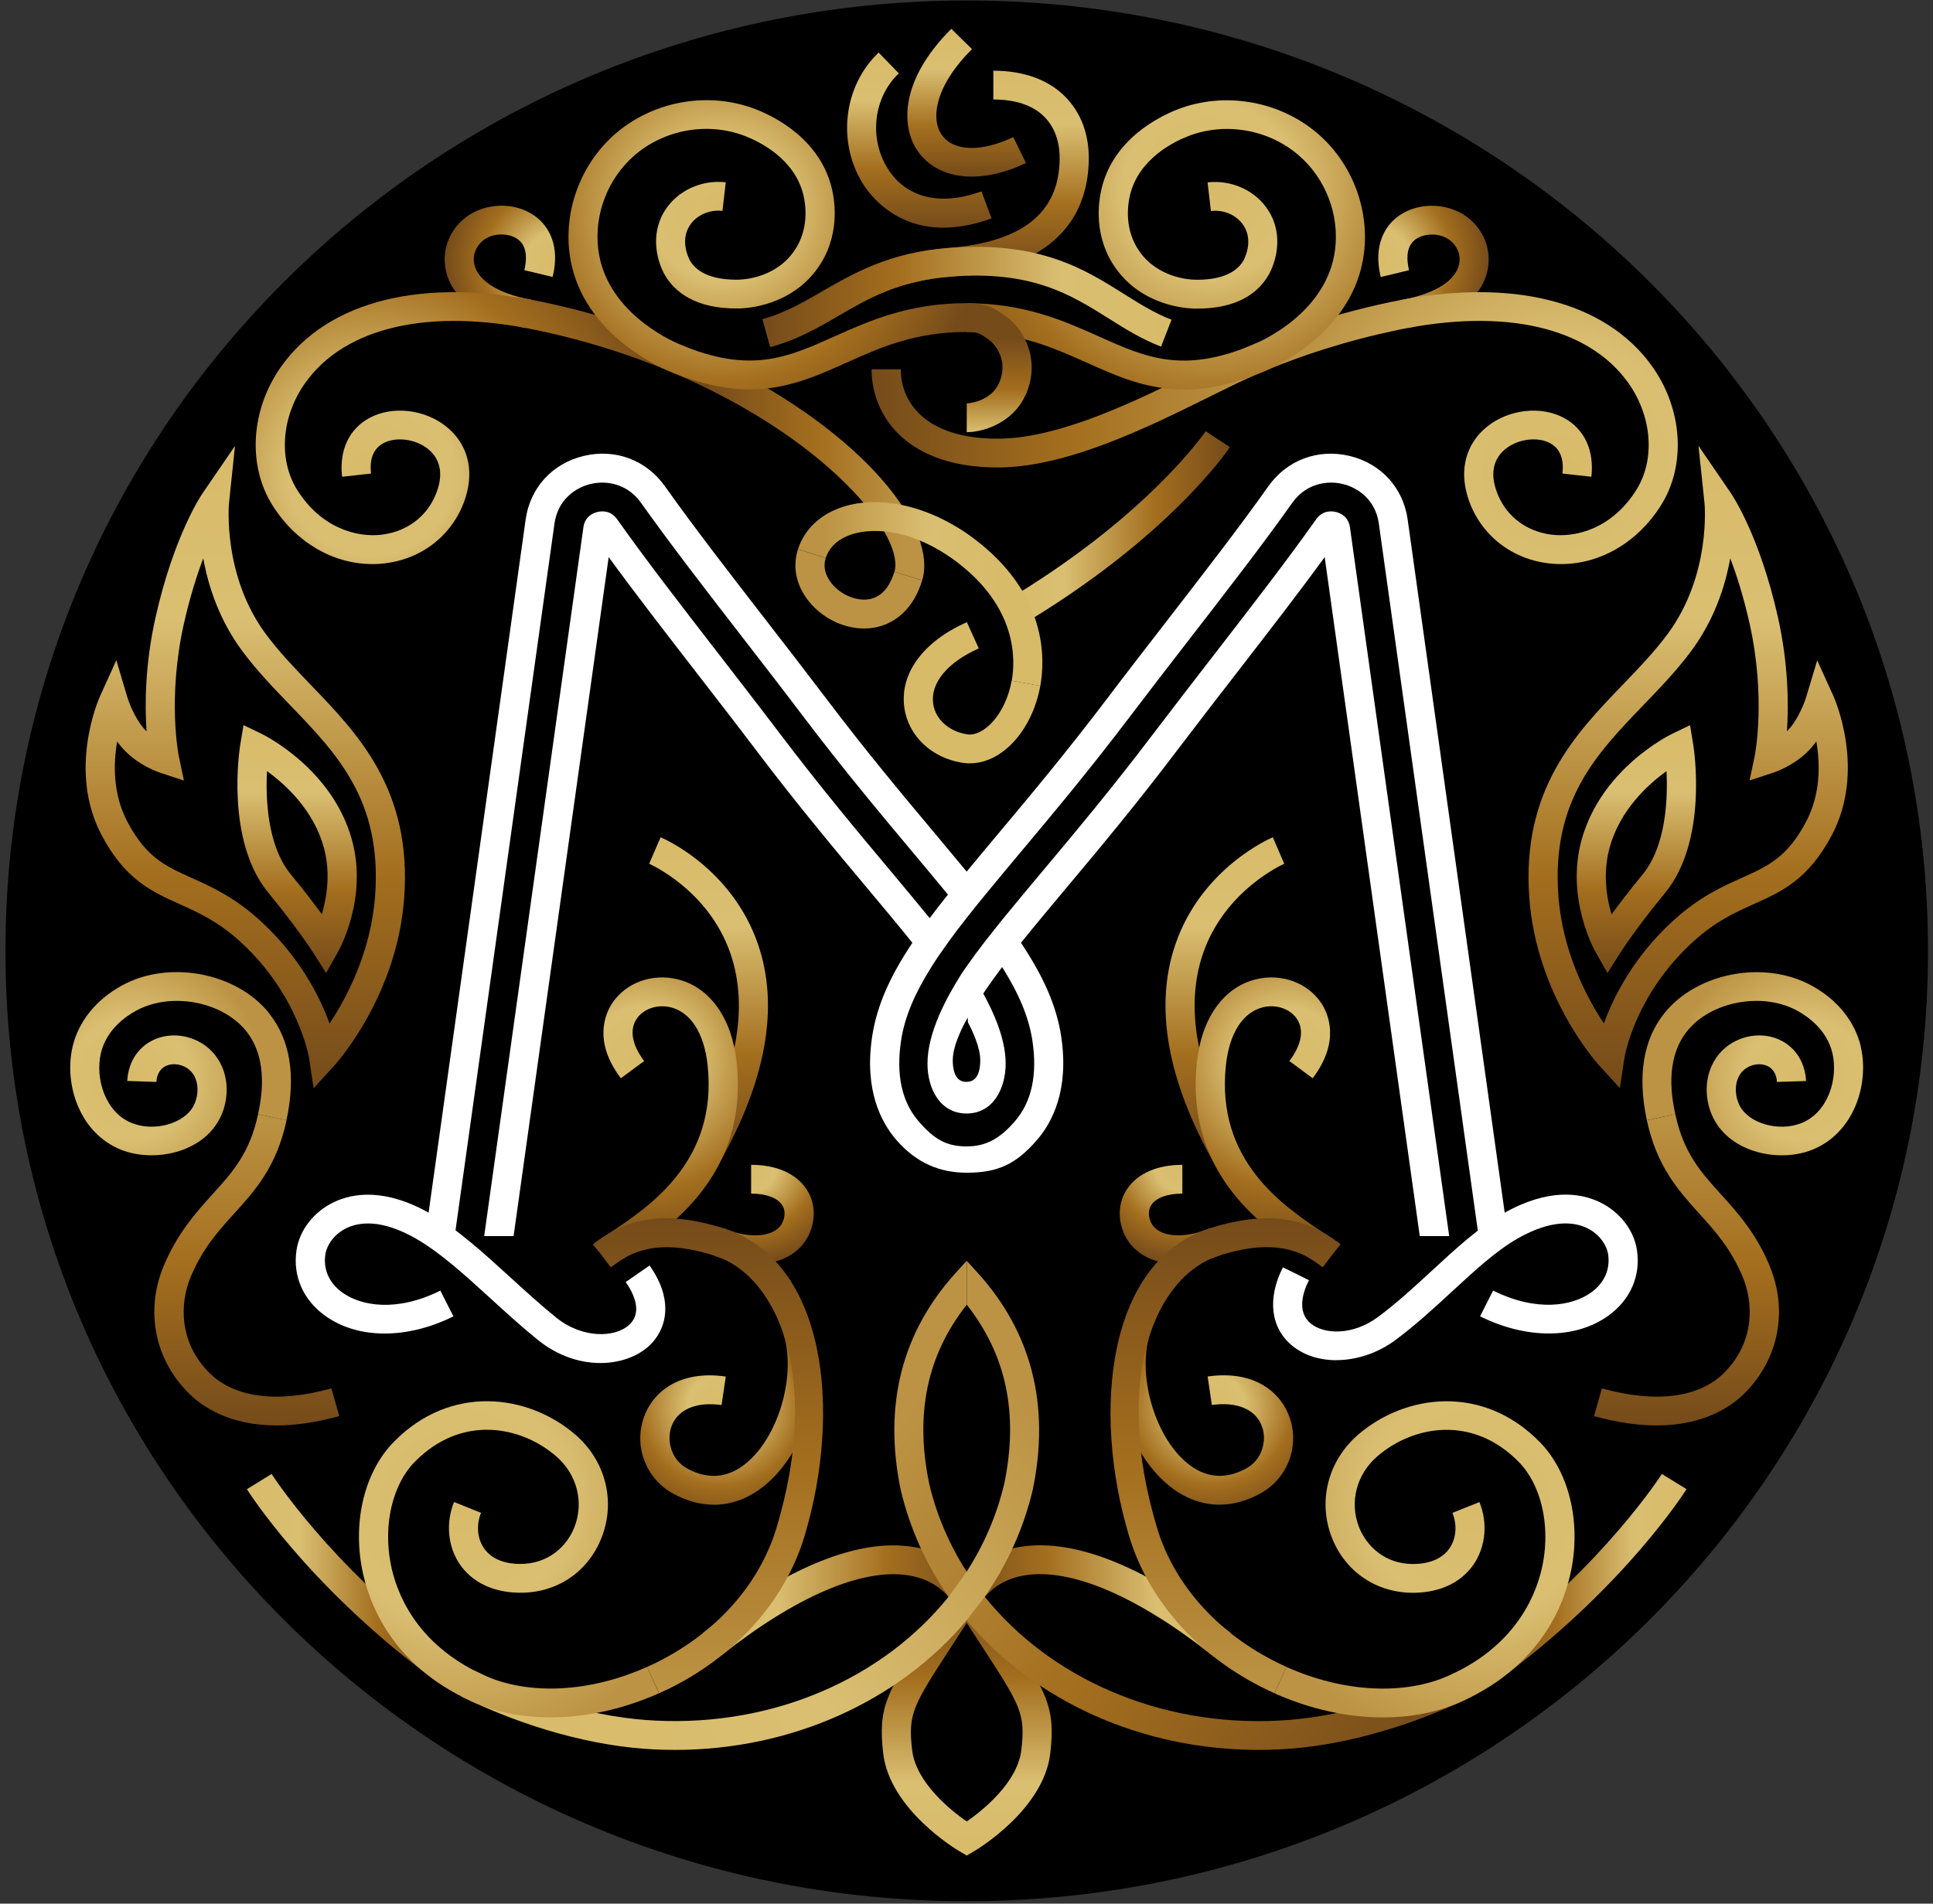 <?xml version="1.0" encoding="UTF-8"?> <svg xmlns="http://www.w3.org/2000/svg" width="267" height="263" viewBox="0 0 267 263" fill="none"><rect x="0" y="0" width="267" height="263" fill="#333333" stroke="none"/><path d="M133.533 262.664C206.865 262.664 266.312 203.88 266.312 131.367C266.312 58.853 206.865 0.069 133.533 0.069C60.201 0.069 0.754 58.853 0.754 131.367C0.754 203.88 60.201 262.664 133.533 262.664Z" fill="black"></path><path d="M140.533 86.701L138.473 83.279C158.373 71.566 166.453 59.701 166.533 59.582L169.889 61.778C169.543 62.295 161.214 74.518 140.533 86.693V86.701Z" fill="url(#paint0_linear_3285_10135)"></path><path d="M119.345 86.829C116.754 86.829 114.082 85.651 112.167 83.59C110.075 81.33 109.366 78.521 110.227 75.871L114.058 77.097C113.503 78.799 114.492 80.216 115.128 80.9C116.488 82.364 118.597 83.12 120.246 82.746C122.161 82.309 123.087 80.478 123.529 79.022L127.384 80.16C125.96 84.879 122.87 86.24 121.147 86.629C120.56 86.765 119.948 86.829 119.337 86.829H119.345Z" fill="#BC9344"></path><path d="M127.393 80.159L123.538 79.021C124.939 74.39 115.716 62.47 97.514 53.581L99.292 50.017C119.579 59.924 129.509 73.125 127.385 80.159H127.393Z" fill="url(#paint1_linear_3285_10135)"></path><path d="M143.705 94.762L139.746 94.054C140.269 91.213 140.558 83.908 132.012 77.526C126.307 73.269 120.907 72.808 117.745 73.794C116.417 74.208 114.703 75.115 114.059 77.089L110.229 75.863C111.138 73.062 113.383 70.977 116.529 69.991C121.776 68.351 128.641 70.014 134.426 74.335C144.759 82.046 144.349 91.181 143.697 94.746L143.705 94.762Z" fill="url(#paint2_linear_3285_10135)"></path><path d="M133.533 256.352L132.503 255.747C132.108 255.517 122.902 250.01 121.993 242.228C121.236 235.75 122.548 233.737 128.069 225.263C129.123 223.639 130.354 221.753 131.77 219.533L133.533 220.631L135.295 219.533C136.711 221.753 137.934 223.639 138.997 225.263C144.517 233.745 145.829 235.758 145.072 242.228C144.171 250.01 134.957 255.517 134.563 255.747L133.533 256.352ZM133.533 224.212C132.776 225.382 132.092 226.44 131.456 227.411C126.097 235.655 125.405 236.713 125.992 241.774C126.523 246.302 131.368 250.145 133.533 251.649C135.689 250.145 140.542 246.302 141.073 241.774C141.66 236.713 140.976 235.655 135.609 227.411C134.981 226.44 134.289 225.382 133.533 224.212Z" fill="url(#paint3_linear_3285_10135)"></path><path d="M99.622 228.701L97.111 225.598C108.498 216.59 118.533 212.476 126.154 213.718C130.016 214.346 133.147 216.351 135.199 219.518L131.811 221.667C130.37 219.447 128.246 218.094 125.502 217.648C119.128 216.614 109.947 220.545 99.622 228.709V228.701Z" fill="url(#paint4_linear_3285_10135)"></path><path d="M167.444 228.7C157.127 220.536 147.937 216.605 141.564 217.64C138.82 218.085 136.696 219.438 135.255 221.658L131.867 219.51C133.919 216.343 137.05 214.337 140.912 213.709C148.541 212.467 158.568 216.581 169.955 225.589L167.444 228.693V228.7Z" fill="url(#paint5_linear_3285_10135)"></path><path d="M133.533 180.256C128.053 187.203 126.355 195.312 128.343 204.964C129.373 209.356 131.143 213.438 133.525 217.139L136.02 220.6C145.016 231.796 160.032 238.536 176.545 237.717C184.279 237.343 193.139 234.9 201.508 230.833L203.278 234.406C194.434 238.703 185.011 241.289 176.747 241.687C175.773 241.735 174.807 241.759 173.841 241.759C157.546 241.759 142.828 234.916 133.525 223.855L131.03 220.6C127.948 216.176 125.679 211.202 124.407 205.815C122.001 194.118 124.568 184.052 132.028 175.832L133.525 174.185V180.256H133.533Z" fill="url(#paint6_linear_3285_10135)"></path><path d="M133.532 174.185L135.029 175.832C142.489 184.052 145.056 194.118 142.666 205.76C141.394 211.171 139.109 216.168 136.019 220.6L133.524 223.855C124.214 234.924 109.495 241.759 93.216 241.759C92.258 241.759 91.293 241.735 90.319 241.687C82.038 241.29 72.615 238.703 63.787 234.406L65.566 230.834C73.91 234.9 82.778 237.343 90.52 237.709C107.017 238.528 122.025 231.796 131.03 220.592L133.524 217.131C135.914 213.423 137.701 209.309 138.731 204.9C140.702 195.296 139.004 187.195 133.532 180.248V174.177V174.185Z" fill="url(#paint7_linear_3285_10135)"></path><path d="M99.333 160.768L95.824 158.827C101.755 148.347 103.469 139.236 100.902 131.756C97.884 122.931 89.748 119.374 89.668 119.334L91.245 115.674C91.648 115.841 101.055 119.899 104.684 130.411C107.662 139.021 105.859 149.238 99.325 160.768H99.333Z" fill="url(#paint8_linear_3285_10135)"></path><path d="M58.75 231.144C42.406 218.77 34.44 206.269 34.102 205.743L37.514 203.635C37.594 203.754 45.464 216.072 61.188 227.984L58.742 231.144H58.75Z" fill="url(#paint9_linear_3285_10135)"></path><path d="M84.341 175.075L81.975 171.86C82.578 171.431 83.286 170.953 84.075 170.436C89.724 166.696 99.171 160.441 97.739 147.129C97.264 142.736 95.397 139.824 92.605 139.155C90.786 138.718 88.863 139.378 87.938 140.763C86.924 142.283 87.294 144.351 88.976 146.588L85.757 148.967C81.862 143.818 83.64 139.983 84.582 138.566C86.457 135.765 90.062 134.444 93.563 135.288C98.029 136.362 101.087 140.635 101.747 146.707C103.445 162.415 92.299 169.783 86.32 173.738C85.58 174.224 84.912 174.669 84.349 175.075H84.341Z" fill="url(#paint10_radial_3285_10135)"></path><path d="M104.305 174.646C102.43 174.646 100.402 174.217 98.391 173.365L99.976 169.705C102.414 170.739 104.861 170.954 106.502 170.294C107.299 169.967 107.846 169.466 108.128 168.782C108.49 167.914 108.45 167.087 108.015 166.45C107.347 165.471 105.794 164.906 103.75 164.906V160.928C107.21 160.928 109.914 162.105 111.363 164.238C112.546 165.989 112.731 168.201 111.854 170.302C111.153 171.981 109.834 173.246 108.031 173.978C106.921 174.424 105.657 174.646 104.313 174.646H104.305Z" fill="url(#paint11_radial_3285_10135)"></path><path d="M45.785 191.81C38.374 193.879 32.387 193.123 28.927 189.677C24.686 185.452 24.814 180.041 26.351 176.388C28.001 172.457 30.117 170.118 32.355 167.651C35.236 164.476 38.213 161.182 39.581 154.76L35.646 153.94C34.495 159.32 32.113 161.954 29.353 164.993C27.1 167.484 24.549 170.301 22.625 174.86C20.034 181.035 21.346 187.783 26.062 192.478C27.961 194.372 31.735 196.934 38.221 196.934C40.691 196.934 43.556 196.56 46.864 195.637L45.769 191.81H45.785Z" fill="url(#paint12_linear_3285_10135)"></path><path d="M37.175 139.983C32.652 134.334 23.326 132.583 16.815 136.164C13.25 138.129 10.836 141.129 10.024 144.615C8.816 149.811 10.989 156.551 16.719 158.842C21.233 160.649 27.953 159.304 30.375 154.49C31.445 152.373 31.606 149.843 30.809 147.718C30.109 145.848 28.709 144.392 26.866 143.62C24.356 142.57 21.515 142.991 19.648 144.71C17.869 146.341 17.612 148.49 17.58 149.341L21.603 149.477C21.611 149.198 21.7 148.251 22.384 147.622C23.084 146.978 24.251 146.843 25.297 147.28C26.134 147.63 26.721 148.243 27.035 149.095C27.446 150.193 27.341 151.577 26.77 152.715C25.506 155.222 21.354 156.407 18.216 155.158C14.53 153.686 13.122 149.007 13.934 145.514C14.683 142.307 17.282 140.461 18.763 139.649C23.567 137.007 30.697 138.32 34.012 142.458C37.231 146.485 36.032 152.095 35.638 153.941L39.573 154.76C40.893 148.601 40.08 143.628 37.159 139.991L37.175 139.983Z" fill="url(#paint13_radial_3285_10135)"></path><path d="M244.43 174.861C242.515 170.302 239.964 167.485 237.703 164.994C234.942 161.947 232.56 159.321 231.41 153.941L227.475 154.761C228.851 161.183 231.828 164.469 234.701 167.652C236.938 170.127 239.055 172.458 240.704 176.389C242.241 180.042 242.37 185.453 238.129 189.678C234.669 193.124 228.682 193.88 221.27 191.811L220.176 195.638C223.483 196.561 226.348 196.935 228.818 196.935C235.305 196.935 239.079 194.373 240.978 192.479C245.693 187.784 247.013 181.028 244.414 174.861H244.43Z" fill="url(#paint14_linear_3285_10135)"></path><path d="M257.039 144.623C256.226 141.138 253.82 138.138 250.247 136.173C243.737 132.592 234.41 134.342 229.888 139.992C226.974 143.637 226.162 148.602 227.473 154.761L231.408 153.942C231.014 152.095 229.815 146.485 233.034 142.459C236.349 138.313 243.479 137.008 248.283 139.65C249.764 140.47 252.363 142.316 253.112 145.515C253.925 149.008 252.516 153.687 248.831 155.159C245.7 156.408 241.54 155.223 240.276 152.716C239.705 151.578 239.601 150.194 240.011 149.095C240.333 148.244 240.912 147.631 241.749 147.281C242.787 146.844 243.962 146.987 244.662 147.623C245.354 148.252 245.435 149.199 245.443 149.477L249.466 149.35C249.434 148.499 249.177 146.35 247.398 144.711C245.531 142.992 242.691 142.562 240.18 143.621C238.337 144.393 236.929 145.849 236.237 147.719C235.44 149.843 235.609 152.374 236.671 154.491C239.094 159.305 245.821 160.65 250.327 158.843C256.057 156.552 258.23 149.812 257.023 144.615L257.039 144.623Z" fill="url(#paint15_radial_3285_10135)"></path><path d="M72.656 45.33C70.137 44.876 61.889 42.887 61.438 36.306C61.213 32.964 63.345 29.893 66.629 28.834C69.421 27.935 72.503 28.524 74.483 30.33C75.641 31.389 77.428 33.831 76.334 38.264L72.423 37.325C72.736 36.036 72.881 34.285 71.747 33.243C70.853 32.423 69.26 32.16 67.868 32.606C66.363 33.092 65.341 34.532 65.446 36.028C65.615 38.534 68.576 40.548 73.364 41.407L72.64 45.322L72.656 45.33Z" fill="url(#paint16_radial_3285_10135)"></path><path d="M194.411 45.33L193.686 41.415C198.475 40.555 201.436 38.542 201.605 36.036C201.71 34.54 200.688 33.099 199.183 32.614C197.799 32.168 196.205 32.431 195.304 33.251C194.169 34.285 194.314 36.044 194.628 37.333L190.717 38.272C189.631 33.839 191.409 31.396 192.568 30.338C194.548 28.532 197.63 27.943 200.422 28.842C203.705 29.9 205.838 32.972 205.612 36.314C205.162 42.895 196.913 44.884 194.395 45.338L194.411 45.33Z" fill="url(#paint17_radial_3285_10135)"></path><path d="M74.862 41.702C58.429 38.264 45.296 41.527 38.834 50.646C34.634 56.566 34.151 64.269 37.635 69.807C40.862 74.94 46.02 77.932 51.436 77.932C52.072 77.932 52.708 77.892 53.351 77.804C58.614 77.112 62.823 73.587 64.344 68.606C65.511 64.77 64.529 61.245 61.64 58.929C58.647 56.534 54.18 56.033 51.026 57.744C48.209 59.264 46.833 62.224 47.252 65.868L51.251 65.423C51.018 63.378 51.597 61.969 52.957 61.229C54.687 60.298 57.391 60.64 59.105 62.017C60.224 62.916 61.366 64.579 60.497 67.452C59.427 70.969 56.562 73.364 52.828 73.858C49.304 74.319 44.363 72.942 41.063 67.707C38.424 63.505 38.858 57.569 42.142 52.929C47.638 45.179 59.266 42.505 74.041 45.593C82.313 47.32 90.208 50.009 97.523 53.582L99.301 50.017C91.688 46.301 83.464 43.5 74.87 41.702H74.862Z" fill="url(#paint18_radial_3285_10135)"></path><path d="M130.322 31.46C123.675 31.46 120.271 27.092 119.225 25.436C115.588 19.675 116.505 11.869 121.366 7.262L124.15 10.134C120.641 13.46 119.989 19.126 122.637 23.32C125.196 27.362 129.904 28.5 135.569 26.439L136.961 30.171C134.458 31.086 132.253 31.452 130.322 31.452V31.46Z" fill="url(#paint19_linear_3285_10135)"></path><path d="M134.241 24.402C131.111 24.402 128.48 23.248 126.854 21.004C124.44 17.662 124.182 11.193 131.401 3.983L134.258 6.784C129.148 11.885 128.496 16.437 130.121 18.689C131.739 20.933 135.601 21.028 139.963 18.943L141.717 22.524C139.086 23.781 136.527 24.402 134.233 24.402H134.241Z" fill="url(#paint20_linear_3285_10135)"></path><path d="M98.607 207.884C96.788 207.884 94.921 207.399 93.086 206.412C89.296 204.391 87.534 199.983 88.894 195.924C90.028 192.519 93.618 189.224 100.248 190.179L99.669 194.118C96.12 193.609 93.521 194.755 92.708 197.182C92.088 199.044 92.676 201.686 94.986 202.919C97.882 204.463 100.619 204.192 103.121 202.107C107.668 198.32 110.058 189.71 108.143 184.044L111.748 183.073C114.21 190.338 111.555 200.293 105.712 205.155C103.524 206.977 101.101 207.892 98.599 207.892L98.607 207.884Z" fill="url(#paint21_radial_3285_10135)"></path><path d="M106.421 47.939L105.318 44.112C108.312 43.268 110.807 41.828 113.438 40.308C117.8 37.786 122.741 34.921 130.941 34.268C141.217 33.441 146.263 29.438 146.367 22.014C146.391 20.327 146.045 17.94 144.251 16.134C142.674 14.55 140.3 13.746 137.209 13.746V9.768C141.362 9.768 144.79 11.001 147.116 13.341C149.312 15.545 150.439 18.561 150.391 22.07C150.294 28.746 146.89 36.974 131.263 38.231C123.98 38.812 119.65 41.319 115.466 43.738C112.73 45.321 109.905 46.961 106.413 47.939H106.421Z" fill="url(#paint22_linear_3285_10135)"></path><path d="M228.231 50.646C221.761 41.527 208.628 38.264 192.203 41.702C185.082 43.19 178.209 45.362 171.771 48.155L173.381 51.8C179.561 49.118 186.176 47.033 193.032 45.593C207.815 42.497 219.435 45.179 224.931 52.929C228.215 57.569 228.649 63.505 226.01 67.707C222.71 72.95 217.769 74.319 214.245 73.858C210.519 73.372 207.646 70.977 206.576 67.452C205.699 64.579 206.849 62.908 207.96 62.017C209.674 60.64 212.378 60.29 214.108 61.229C215.476 61.969 216.047 63.378 215.814 65.423L219.813 65.868C220.224 62.224 218.848 59.264 216.039 57.744C212.877 56.033 208.41 56.534 205.425 58.929C202.536 61.245 201.554 64.77 202.721 68.606C204.242 73.587 208.451 77.112 213.714 77.804C214.349 77.892 214.993 77.932 215.629 77.932C221.045 77.932 226.203 74.94 229.43 69.807C232.914 64.269 232.431 56.574 228.231 50.646Z" fill="url(#paint23_radial_3285_10135)"></path><path d="M173.382 51.8C171.547 52.596 169.294 53.709 166.904 54.895C158.76 58.93 147.614 64.452 138.183 64.579C130.546 64.675 126.37 62.152 124.173 60.012C121.735 57.633 120.391 54.434 120.391 51.02H124.414C124.414 52.381 124.752 54.983 126.997 57.179C129.363 59.487 133.226 60.68 138.127 60.601C146.633 60.489 157.311 55.198 165.101 51.338C167.539 50.129 169.841 48.991 171.764 48.155" fill="url(#paint24_linear_3285_10135)"></path><path d="M163.501 53.805C158.367 53.805 154.327 51.991 150.143 50.121C145.483 48.036 140.671 45.871 133.533 45.871V41.893C141.54 41.893 146.988 44.336 151.8 46.492C158.278 49.397 163.396 51.696 173.109 47.606C174.815 46.89 183.378 42.88 184.416 34.445C185.011 29.599 183.072 24.609 179.354 21.426C175.194 17.861 169.223 16.835 164.145 18.8C162.117 19.588 157.264 21.959 156.073 26.997C155.76 28.326 155.261 31.755 157.425 34.787C159.992 38.368 164.233 38.63 165.054 38.646C168.37 38.71 170.671 37.811 171.717 36.052C171.782 35.949 173.222 33.41 171.79 31.182C170.864 29.742 169.086 28.938 167.259 29.153L166.8 25.198C170.14 24.816 173.431 26.328 175.178 29.05C177.382 32.471 176.216 36.331 175.178 38.073C173.906 40.222 171.13 42.76 164.966 42.633C163.807 42.609 157.82 42.243 154.134 37.094C151.02 32.742 151.704 27.951 152.146 26.097C153.772 19.23 160.049 16.127 162.672 15.108C169.126 12.61 176.706 13.915 181.985 18.434C186.701 22.469 189.156 28.795 188.407 34.938C187.103 45.537 176.747 50.407 174.687 51.283C170.333 53.113 166.704 53.821 163.501 53.821V53.805Z" fill="url(#paint25_radial_3285_10135)"></path><path d="M103.564 53.804C100.362 53.804 96.732 53.096 92.379 51.266C90.319 50.399 79.962 45.529 78.658 34.922C77.902 28.778 80.364 22.452 85.072 18.418C90.351 13.898 97.931 12.593 104.385 15.092C107.009 16.11 113.277 19.213 114.911 26.081C115.354 27.935 116.038 32.725 112.923 37.078C109.238 42.226 103.251 42.592 102.084 42.616C95.952 42.728 93.143 40.205 91.872 38.057C90.834 36.314 89.675 32.455 91.872 29.033C93.618 26.32 96.901 24.808 100.249 25.182L99.79 29.136C97.964 28.93 96.193 29.725 95.26 31.174C93.827 33.402 95.276 35.94 95.332 36.044C96.378 37.802 98.696 38.693 101.995 38.638C102.824 38.622 107.057 38.367 109.624 34.778C111.797 31.747 111.298 28.317 110.984 26.988C109.793 21.951 104.941 19.58 102.905 18.792C97.827 16.826 91.856 17.853 87.695 21.418C83.978 24.601 82.038 29.59 82.634 34.436C83.672 42.871 92.234 46.881 93.94 47.598C103.653 51.688 108.771 49.388 115.249 46.484C120.061 44.327 125.517 41.884 133.516 41.884V45.863C126.386 45.863 121.566 48.019 116.907 50.112C112.722 51.99 108.683 53.796 103.548 53.796L103.564 53.804Z" fill="url(#paint26_radial_3285_10135)"></path><path d="M133.533 59.709V55.731C133.533 55.731 136.881 55.603 138.056 52.786C139.247 49.93 137.645 47.725 136.623 46.962C135.167 45.864 134.789 45.864 133.533 45.864V41.885C135.642 41.885 136.873 42.147 139.062 43.794C141.669 45.752 143.624 49.874 141.774 54.306C139.987 58.579 135.601 59.709 133.533 59.709Z" fill="url(#paint27_linear_3285_10135)"></path><path d="M91.028 233.929C86.079 236.141 80.913 237.263 76.052 237.263C72.101 237.263 68.351 236.523 65.092 235.035C54.011 229.982 50.88 221.364 49.995 216.685C48.732 209.969 50.414 203.277 54.389 199.211C62.259 191.174 72.938 192.606 79.424 198.16C83.624 201.765 85.073 207.351 83.109 212.396C81.234 217.218 76.849 220.155 71.618 220.043C68.029 219.972 65.132 218.547 63.458 216.033C61.841 213.606 61.559 210.343 62.718 207.51L66.444 209.006C65.776 210.646 65.912 212.5 66.814 213.844C67.755 215.253 69.445 216.025 71.698 216.065C75.851 216.136 78.37 213.486 79.351 210.964C80.695 207.502 79.689 203.651 76.784 201.16C71.884 196.959 63.7 195.423 57.278 201.972C54.236 205.075 52.932 210.558 53.946 215.945C54.687 219.876 57.342 227.109 66.774 231.414C73.002 234.255 81.452 233.841 89.37 230.292" fill="url(#paint28_radial_3285_10135)"></path><path d="M89.37 230.3C98.27 226.313 104.789 219.295 107.267 211.051C113.496 190.282 107.436 176.166 98.584 173.436C92.42 171.535 88.187 172.004 84.429 175.02L81.902 171.924C86.771 168.025 92.291 167.325 99.791 169.641C114.115 174.057 116.328 194.858 111.138 212.189C108.329 221.547 101.006 229.472 91.044 233.937" fill="url(#paint29_linear_3285_10135)"></path><path d="M106.382 47.948L105.352 44.105C108.57 43.261 111.129 41.765 113.841 40.182C118.082 37.707 122.894 34.906 130.934 34.261C143.536 33.251 149.78 37.166 155.276 40.627C157.457 41.996 159.509 43.285 161.819 44.169L160.378 47.885C157.691 46.866 155.365 45.402 153.12 43.985C147.905 40.715 142.53 37.325 131.256 38.224C124.134 38.797 119.933 41.24 115.877 43.603C113.053 45.251 110.124 46.953 106.374 47.94L106.382 47.948Z" fill="url(#paint30_linear_3285_10135)"></path><path d="M43.317 150.337L42.689 146.167C42.673 146.087 41.241 137.438 33.186 130.093C30.112 127.292 27.416 126.082 24.817 124.913C20.954 123.178 17.308 121.531 14.065 115.435C9.269 106.42 13.647 96.552 13.84 96.131L16.069 91.213L17.606 96.385C17.606 96.385 18.508 99.338 20.246 101.048C19.996 97.444 20.012 91.81 21.501 85.221C24.02 74.033 27.802 68.407 27.963 68.176L32.461 61.603L31.633 69.497C31.625 69.593 30.699 79.5 36.742 87.632C38.569 90.091 40.702 92.303 42.947 94.643C49.481 101.422 56.877 109.109 55.839 123.926C54.889 137.517 46.528 146.827 46.174 147.217L43.317 150.353V150.337ZM16.182 102.441C15.651 105.536 15.57 109.73 17.622 113.581C20.222 118.475 22.845 119.653 26.482 121.292C29.234 122.533 32.357 123.934 35.906 127.165C41.442 132.21 44.194 137.74 45.522 141.408C47.888 137.836 51.276 131.47 51.823 123.632C52.74 110.565 46.568 104.152 40.026 97.372C37.789 95.049 35.471 92.645 33.491 89.98C30.273 85.651 28.76 80.964 28.076 77.136C27.182 79.5 26.233 82.484 25.42 86.081C23.078 96.489 24.68 104.375 24.696 104.454L25.404 107.836L22.088 106.746C21.823 106.658 19.473 105.847 17.518 103.985C17.019 103.515 16.576 102.982 16.182 102.441Z" fill="url(#paint31_linear_3285_10135)"></path><path d="M45.036 134.421L43.233 131.573C43.233 131.573 41.133 128.278 37.077 123.353C31.082 116.08 33.102 103.356 33.199 102.815L33.633 100.181L36.063 101.35C36.466 101.541 45.897 106.173 48.617 116.048C50.822 124.061 46.871 131.191 46.702 131.485L45.044 134.421H45.036ZM36.876 106.539C36.683 110.358 36.916 116.867 40.2 120.846C42.002 123.026 43.419 124.888 44.457 126.313C45.149 123.965 45.688 120.591 44.73 117.09C43.306 111.918 39.475 108.409 36.876 106.531V106.539Z" fill="url(#paint32_linear_3285_10135)"></path><path d="M223.75 150.336L220.894 147.201C220.54 146.811 212.178 137.501 211.229 123.909C210.191 109.093 217.594 101.406 224.121 94.626C226.374 92.287 228.498 90.082 230.325 87.616C236.401 79.435 235.451 69.576 235.435 69.481L234.606 61.587L239.104 68.16C239.265 68.391 243.048 74.016 245.566 85.204C247.047 91.793 247.071 97.435 246.822 101.032C248.56 99.321 249.453 96.393 249.461 96.369L251.006 91.236L253.227 96.122C253.412 96.536 257.79 106.411 253.002 115.427C249.759 121.522 246.114 123.169 242.251 124.904C239.652 126.074 236.956 127.283 233.882 130.084C225.762 137.477 224.386 146.071 224.378 146.158L223.75 150.328V150.336ZM238.992 77.136C238.308 80.971 236.795 85.65 233.576 89.979C231.596 92.645 229.279 95.048 227.042 97.371C220.507 104.159 214.335 110.565 215.244 123.631C215.792 131.469 219.18 137.835 221.545 141.4C222.873 137.723 225.625 132.193 231.162 127.156C234.711 123.925 237.833 122.517 240.585 121.283C244.214 119.652 246.846 118.466 249.445 113.573C251.497 109.721 251.417 105.528 250.886 102.432C250.491 102.973 250.049 103.499 249.55 103.976C247.586 105.846 245.236 106.65 244.979 106.737L241.663 107.827L242.372 104.446C242.404 104.302 243.965 96.385 241.647 86.072C240.843 82.475 239.893 79.491 238.992 77.128V77.136Z" fill="url(#paint33_linear_3285_10135)"></path><path d="M222.029 134.421L220.372 131.493C220.203 131.191 216.251 124.069 218.456 116.056C221.168 106.18 230.608 101.549 231.01 101.358L233.44 100.188L233.875 102.822C233.963 103.363 235.983 116.087 229.996 123.36C225.94 128.278 223.864 131.541 223.84 131.58L222.037 134.429L222.029 134.421ZM230.189 106.539C227.59 108.408 223.759 111.918 222.335 117.098C221.369 120.623 221.901 123.989 222.601 126.329C223.647 124.896 225.063 123.034 226.866 120.846C230.141 116.867 230.382 110.366 230.189 106.539Z" fill="url(#paint34_linear_3285_10135)"></path><path d="M167.733 160.768C161.207 149.238 159.404 139.021 162.374 130.411C166.003 119.907 175.418 115.841 175.812 115.674L177.39 119.334C177.317 119.366 169.182 122.931 166.164 131.748C163.605 139.236 165.311 148.339 171.242 158.819L167.733 160.761V160.768Z" fill="url(#paint35_linear_3285_10135)"></path><path d="M208.315 231.144L205.869 227.984C221.634 216.04 229.472 203.762 229.544 203.635L232.956 205.736C232.626 206.261 224.651 218.762 208.307 231.136L208.315 231.144Z" fill="url(#paint36_linear_3285_10135)"></path><path d="M182.724 175.075C182.161 174.669 181.493 174.232 180.753 173.738C174.766 169.775 163.628 162.407 165.326 146.707C165.978 140.635 169.044 136.362 173.51 135.288C177.011 134.444 180.616 135.765 182.491 138.566C183.433 139.975 185.211 143.818 181.316 148.967L178.097 146.588C179.787 144.351 180.157 142.283 179.135 140.763C178.21 139.378 176.287 138.718 174.468 139.155C171.684 139.824 169.809 142.736 169.334 147.129C167.893 160.441 177.349 166.696 182.998 170.436C183.787 170.953 184.495 171.431 185.098 171.86L182.733 175.075H182.724Z" fill="url(#paint37_radial_3285_10135)"></path><path d="M162.759 174.646C161.415 174.646 160.159 174.424 159.041 173.978C157.23 173.246 155.911 171.973 155.21 170.302C154.341 168.201 154.518 165.989 155.701 164.238C157.15 162.105 159.854 160.928 163.314 160.928V164.906C161.27 164.906 159.709 165.471 159.049 166.45C158.614 167.087 158.574 167.914 158.936 168.782C159.218 169.458 159.765 169.967 160.562 170.294C162.203 170.954 164.642 170.739 167.088 169.705L168.673 173.365C166.662 174.217 164.626 174.646 162.759 174.646Z" fill="url(#paint38_radial_3285_10135)"></path><path d="M168.458 207.885C165.955 207.885 163.533 206.969 161.344 205.147C155.502 200.285 152.741 190.331 155.204 183.065L158.914 184.036C156.99 189.702 159.388 198.32 163.935 202.1C166.438 204.184 169.174 204.455 172.071 202.911C174.388 201.678 174.976 199.036 174.348 197.174C173.535 194.747 170.936 193.609 167.387 194.11L166.808 190.171C173.447 189.217 177.028 192.519 178.162 195.917C179.522 199.975 177.76 204.383 173.97 206.405C172.127 207.383 170.268 207.877 168.45 207.877L168.458 207.885Z" fill="url(#paint39_radial_3285_10135)"></path><path d="M177.697 230.3C185.615 233.841 194.057 234.263 200.293 231.422C209.725 227.117 212.38 219.884 213.121 215.953C214.135 210.566 212.831 205.083 209.789 201.98C203.375 195.431 195.183 196.967 190.283 201.168C187.378 203.659 186.364 207.51 187.716 210.972C188.697 213.494 191.256 216.168 195.368 216.072C197.622 216.025 199.312 215.261 200.253 213.852C201.154 212.507 201.291 210.653 200.623 209.014L204.349 207.518C205.508 210.351 205.226 213.614 203.609 216.041C201.935 218.555 199.038 219.98 195.449 220.051C190.275 220.163 185.833 217.226 183.958 212.404C181.994 207.359 183.442 201.773 187.643 198.168C194.121 192.606 204.8 191.182 212.678 199.219C216.653 203.277 218.343 209.977 217.072 216.693C216.187 221.38 213.048 229.99 201.975 235.043C198.716 236.531 194.966 237.271 191.015 237.271C186.154 237.271 180.98 236.149 176.039 233.937" fill="url(#paint40_radial_3285_10135)"></path><path d="M176.039 233.929C166.077 229.464 158.754 221.539 155.945 212.181C150.755 194.858 152.968 174.057 167.284 169.633C174.784 167.317 180.304 168.025 185.173 171.916L182.646 175.012C178.888 172.004 174.655 171.527 168.491 173.428C159.639 176.158 153.587 190.274 159.808 211.043C162.278 219.295 168.805 226.313 177.705 230.292" fill="url(#paint41_linear_3285_10135)"></path><path d="M133.974 105.465C133.652 105.465 133.322 105.441 133 105.393C128.703 104.749 125.452 101.677 124.913 97.754C124.261 93.059 127.488 88.651 133.548 85.953L135.197 89.582C130.86 91.515 128.502 94.364 128.896 97.213C129.194 99.369 131.085 101.072 133.604 101.454C135.801 101.78 138.859 98.828 139.736 94.046L143.695 94.754C142.552 100.977 138.392 105.457 133.974 105.457V105.465Z" fill="#D8BB69"></path><path d="M82.924 188.309C80.14 188.309 77.066 187.354 74.314 185.134C72.085 183.336 69.912 181.354 67.811 179.437C64.198 176.134 60.778 173.023 57.422 171.105C52.683 168.4 49.617 168.83 47.87 169.665C46.092 170.516 45.118 172.1 44.941 173.294C44.627 175.394 45.472 177.272 47.307 178.585C49.874 180.423 54.775 181.315 60.826 178.307L62.629 181.864C56.223 185.047 49.448 185.023 44.949 181.808C41.875 179.612 40.419 176.294 40.958 172.713C41.368 169.944 43.348 167.405 46.116 166.084C48.731 164.835 53.166 164.095 59.426 167.66C63.176 169.792 66.749 173.063 70.539 176.516C72.591 178.394 74.724 180.328 76.856 182.055C80.389 184.903 84.904 184.864 86.907 183.034C88.855 181.243 87.439 178.561 86.425 177.121L89.724 174.837C93.216 179.771 91.977 183.805 89.651 185.946C88.034 187.426 85.62 188.309 82.932 188.309H82.924Z" fill="white"></path><path d="M184.583 187.919C182.266 187.919 180.101 187.251 178.468 185.898C175.498 183.439 175.023 179.397 177.204 175.084L180.801 176.866C180.029 178.386 179.039 181.187 181.051 182.85C182.918 184.394 186.877 184.498 190.281 181.991C192.88 180.081 195.375 177.774 197.789 175.545C201.12 172.474 204.267 169.569 207.639 167.652C213.907 164.079 218.333 164.827 220.949 166.076C223.717 167.397 225.689 169.943 226.107 172.705C226.646 176.293 225.19 179.604 222.116 181.8C217.617 185.015 210.841 185.039 204.436 181.856L206.238 178.299C212.29 181.307 217.191 180.415 219.758 178.577C221.601 177.264 222.438 175.378 222.124 173.286C221.947 172.092 220.973 170.5 219.194 169.657C217.456 168.821 214.382 168.4 209.642 171.097C206.673 172.792 203.688 175.538 200.533 178.458C198.038 180.758 195.455 183.137 192.679 185.182C190.216 186.996 187.303 187.911 184.583 187.911V187.919Z" fill="white"></path><path d="M128.64 133.602C129.356 132.472 130.153 131.311 131.022 130.109C131.794 129.043 132.631 127.945 133.525 126.807C134.337 125.772 135.19 124.706 136.1 123.6C137.596 121.778 139.206 119.852 140.928 117.791C145.402 112.452 150.48 106.388 156.089 98.98C158.809 95.391 161.634 91.739 164.37 88.205C169.544 81.521 174.429 75.211 178.5 69.466C180.408 66.776 183.353 66.354 185.461 66.864C187.578 67.365 190 69.068 190.451 72.314L204.171 170.334L208.154 169.785L194.434 71.765C193.822 67.389 190.74 64.023 186.403 62.988C182.057 61.954 177.768 63.553 175.201 67.174C171.186 72.848 166.317 79.126 161.175 85.778C158.439 89.319 155.598 92.98 152.87 96.585C147.318 103.913 142.28 109.937 137.83 115.245C136.309 117.059 134.877 118.77 133.525 120.417C132.173 118.778 130.74 117.067 129.219 115.245C124.769 109.937 119.732 103.921 114.179 96.585C111.451 92.98 108.618 89.319 105.874 85.778C100.724 79.126 95.864 72.848 91.84 67.174C89.273 63.553 84.984 61.946 80.638 62.988C76.293 64.023 73.219 67.389 72.607 71.765L58.887 169.785L62.87 170.334L76.591 72.314C77.049 69.06 79.463 67.365 81.58 66.864C83.696 66.354 86.633 66.776 88.541 69.466C92.613 75.203 97.497 81.521 102.672 88.205C105.408 91.739 108.232 95.383 110.944 98.972C116.553 106.38 121.631 112.436 126.105 117.783C127.827 119.844 129.445 121.77 130.933 123.592C130.048 124.706 129.203 125.788 128.415 126.847C126.773 124.825 124.962 122.669 123.007 120.322C118.5 114.942 113.399 108.847 107.725 101.359C105.021 97.786 102.197 94.142 99.477 90.624C94.278 83.9 89.362 77.558 85.249 71.749C84.372 70.508 83.165 70.58 82.529 70.731C81.894 70.882 80.791 71.36 80.582 72.864L66.878 170.772H70.941L84.075 76.969C87.76 82.022 91.929 87.402 96.298 93.052C99.018 96.569 101.835 100.197 104.522 103.754C110.252 111.322 115.394 117.457 119.925 122.868C122.154 125.526 124.198 127.977 126.025 130.252C123.063 134.685 121.14 138.783 120.472 143.175C119.345 150.552 121.687 155.056 123.844 157.53C126.733 160.849 130.056 162.018 133.525 162.018C137.83 162.018 140.324 160.841 143.205 157.53C145.362 155.056 147.696 150.552 146.577 143.175C145.909 138.783 143.986 134.693 141.025 130.252C142.851 127.977 144.903 125.526 147.124 122.868C151.663 117.457 156.797 111.322 162.527 103.754C165.223 100.197 168.039 96.561 170.759 93.043C175.129 87.402 179.297 82.014 182.975 76.969L196.108 170.772H200.172L186.467 72.864C186.258 71.368 185.155 70.882 184.52 70.731C183.884 70.58 182.677 70.508 181.792 71.749C177.68 77.558 172.763 83.9 167.564 90.624C164.836 94.15 162.02 97.794 159.308 101.367C153.635 108.855 148.533 114.95 144.026 120.329C142.063 122.669 140.26 124.833 138.61 126.855C137.693 127.985 136.832 129.067 136.027 130.109C135.118 131.279 134.281 132.409 133.525 133.499C133.219 133.929 132.929 134.358 132.655 134.78C132.655 134.788 132.647 134.796 132.639 134.812C130.813 137.74 128.109 142.594 128.109 146.939C128.109 150.408 129.847 153.838 133.508 153.838C137.17 153.838 138.908 150.408 138.908 146.939C138.908 143.653 137.363 140.08 135.818 137.263C136.55 136.157 137.548 134.764 138.417 133.602C140.646 137.136 142.095 140.414 142.602 143.764C143.318 148.491 142.497 152.255 140.164 154.936C137.983 157.443 136.043 158.382 133.533 158.382C130.764 158.382 129.083 157.451 126.902 154.936C124.568 152.247 123.747 148.491 124.463 143.764C124.97 140.414 126.419 137.136 128.648 133.602H128.64ZM133.541 149.47C133.541 149.47 133.525 149.47 133.517 149.47C133.517 149.47 133.509 149.47 133.5 149.47C132.639 149.47 131.633 149 131.601 146.533C131.569 144.066 133.677 140.581 133.677 140.581L133.694 141.234C134.297 142.364 135.424 144.727 135.4 146.533C135.367 148.96 134.386 149.454 133.533 149.462L133.541 149.47Z" fill="white"></path><defs><linearGradient id="paint0_linear_3285_10135" x1="138.473" y1="73.141" x2="169.889" y2="73.141" gradientUnits="userSpaceOnUse"><stop stop-color="#D8BB69"></stop><stop offset="0.27" stop-color="#DABF72"></stop><stop offset="0.67" stop-color="#A36E1E"></stop><stop offset="1" stop-color="#754B1A"></stop></linearGradient><linearGradient id="paint1_linear_3285_10135" x1="97.514" y1="65.088" x2="127.675" y2="65.088" gradientUnits="userSpaceOnUse"><stop stop-color="#754B1A"></stop><stop offset="0.51" stop-color="#A36E1E"></stop><stop offset="0.9" stop-color="#BC9344"></stop></linearGradient><linearGradient id="paint2_linear_3285_10135" x1="143.987" y1="82.07" x2="110.237" y2="82.07" gradientUnits="userSpaceOnUse"><stop offset="0.16" stop-color="#D8BB69"></stop><stop offset="0.46" stop-color="#DABF72"></stop><stop offset="0.89" stop-color="#BC9344"></stop></linearGradient><linearGradient id="paint3_linear_3285_10135" x1="133.533" y1="219.533" x2="133.533" y2="256.352" gradientUnits="userSpaceOnUse"><stop stop-color="#754B1A"></stop><stop offset="0.33" stop-color="#A36E1E"></stop><stop offset="0.73" stop-color="#DABF72"></stop><stop offset="1" stop-color="#D8BB69"></stop></linearGradient><linearGradient id="paint4_linear_3285_10135" x1="135.199" y1="221.102" x2="97.111" y2="221.102" gradientUnits="userSpaceOnUse"><stop stop-color="#754B1A"></stop><stop offset="0.33" stop-color="#A36E1E"></stop><stop offset="0.73" stop-color="#DABF72"></stop><stop offset="1" stop-color="#D8BB69"></stop></linearGradient><linearGradient id="paint5_linear_3285_10135" x1="131.867" y1="221.101" x2="169.955" y2="221.101" gradientUnits="userSpaceOnUse"><stop stop-color="#754B1A"></stop><stop offset="0.33" stop-color="#A36E1E"></stop><stop offset="0.73" stop-color="#DABF72"></stop><stop offset="1" stop-color="#D8BB69"></stop></linearGradient><linearGradient id="paint6_linear_3285_10135" x1="195.424" y1="244.95" x2="126.223" y2="193.4" gradientUnits="userSpaceOnUse"><stop stop-color="#754B1A"></stop><stop offset="0.51" stop-color="#A36E1E"></stop><stop offset="1" stop-color="#BC9344"></stop></linearGradient><linearGradient id="paint7_linear_3285_10135" x1="71.955" y1="245.953" x2="140.784" y2="193.167" gradientUnits="userSpaceOnUse"><stop stop-color="#D8BB69"></stop><stop offset="0.46" stop-color="#DABF72"></stop><stop offset="1" stop-color="#BC9344"></stop></linearGradient><linearGradient id="paint8_linear_3285_10135" x1="97.876" y1="160.768" x2="97.876" y2="115.674" gradientUnits="userSpaceOnUse"><stop stop-color="#754B1A"></stop><stop offset="0.33" stop-color="#A36E1E"></stop><stop offset="0.73" stop-color="#DABF72"></stop><stop offset="1" stop-color="#D8BB69"></stop></linearGradient><linearGradient id="paint9_linear_3285_10135" x1="61.197" y1="217.393" x2="34.11" y2="217.393" gradientUnits="userSpaceOnUse"><stop stop-color="#754B1A"></stop><stop offset="0.33" stop-color="#A36E1E"></stop><stop offset="0.73" stop-color="#DABF72"></stop><stop offset="1" stop-color="#D8BB69"></stop></linearGradient><radialGradient id="paint10_radial_3285_10135" cx="0" cy="0" r="1" gradientUnits="userSpaceOnUse" gradientTransform="translate(88.758 146.365) scale(27.369 27.063)"><stop stop-color="#D8BB69"></stop><stop offset="0.27" stop-color="#DABF72"></stop><stop offset="0.67" stop-color="#A36E1E"></stop><stop offset="1" stop-color="#754B1A"></stop></radialGradient><radialGradient id="paint11_radial_3285_10135" cx="0" cy="0" r="1" gradientUnits="userSpaceOnUse" gradientTransform="translate(103.613 160.92) scale(13.873 13.719)"><stop stop-color="#D8BB69"></stop><stop offset="0.27" stop-color="#DABF72"></stop><stop offset="0.67" stop-color="#A36E1E"></stop><stop offset="1" stop-color="#754B1A"></stop></radialGradient><linearGradient id="paint12_linear_3285_10135" x1="34.101" y1="196.934" x2="34.101" y2="153.932" gradientUnits="userSpaceOnUse"><stop stop-color="#754B1A"></stop><stop offset="0.51" stop-color="#A36E1E"></stop><stop offset="1" stop-color="#BC9344"></stop></linearGradient><radialGradient id="paint13_radial_3285_10135" cx="0" cy="0" r="1" gradientUnits="userSpaceOnUse" gradientTransform="translate(17.982 149.015) scale(18.404 18.199)"><stop stop-color="#D8BB69"></stop><stop offset="0.46" stop-color="#DABF72"></stop><stop offset="1" stop-color="#BC9344"></stop></radialGradient><linearGradient id="paint14_linear_3285_10135" x1="232.963" y1="196.935" x2="232.963" y2="153.933" gradientUnits="userSpaceOnUse"><stop stop-color="#754B1A"></stop><stop offset="0.51" stop-color="#A36E1E"></stop><stop offset="1" stop-color="#BC9344"></stop></linearGradient><radialGradient id="paint15_radial_3285_10135" cx="0" cy="0" r="1" gradientUnits="userSpaceOnUse" gradientTransform="translate(249.386 149.215) scale(18.468 18.262)"><stop stop-color="#D8BB69"></stop><stop offset="0.46" stop-color="#DABF72"></stop><stop offset="1" stop-color="#BC9344"></stop></radialGradient><radialGradient id="paint16_radial_3285_10135" cx="0" cy="0" r="1" gradientUnits="userSpaceOnUse" gradientTransform="translate(76.647 36.195) scale(15.105 14.936)"><stop stop-color="#D8BB69"></stop><stop offset="0.27" stop-color="#DABF72"></stop><stop offset="0.67" stop-color="#A36E1E"></stop><stop offset="1" stop-color="#754B1A"></stop></radialGradient><radialGradient id="paint17_radial_3285_10135" cx="0" cy="0" r="1" gradientUnits="userSpaceOnUse" gradientTransform="translate(190.403 35.582) scale(15.298 15.127)"><stop stop-color="#D8BB69"></stop><stop offset="0.27" stop-color="#DABF72"></stop><stop offset="0.67" stop-color="#A36E1E"></stop><stop offset="1" stop-color="#754B1A"></stop></radialGradient><radialGradient id="paint18_radial_3285_10135" cx="0" cy="0" r="1" gradientUnits="userSpaceOnUse" gradientTransform="translate(51.299 65.391) scale(42.417 41.944)"><stop stop-color="#D8BB69"></stop><stop offset="0.27" stop-color="#DABF72"></stop><stop offset="0.67" stop-color="#A36E1E"></stop><stop offset="1" stop-color="#754B1A"></stop></radialGradient><linearGradient id="paint19_linear_3285_10135" x1="126.983" y1="31.46" x2="126.983" y2="7.262" gradientUnits="userSpaceOnUse"><stop stop-color="#754B1A"></stop><stop offset="0.33" stop-color="#A36E1E"></stop><stop offset="0.73" stop-color="#DABF72"></stop><stop offset="1" stop-color="#D8BB69"></stop></linearGradient><linearGradient id="paint20_linear_3285_10135" x1="133.525" y1="24.402" x2="133.525" y2="3.983" gradientUnits="userSpaceOnUse"><stop stop-color="#754B1A"></stop><stop offset="0.33" stop-color="#A36E1E"></stop><stop offset="0.73" stop-color="#DABF72"></stop><stop offset="1" stop-color="#D8BB69"></stop></linearGradient><radialGradient id="paint21_radial_3285_10135" cx="0" cy="0" r="1" gradientUnits="userSpaceOnUse" gradientTransform="translate(99.54 194.245) scale(16.803 16.615)"><stop stop-color="#D8BB69"></stop><stop offset="0.27" stop-color="#DABF72"></stop><stop offset="0.67" stop-color="#A36E1E"></stop><stop offset="1" stop-color="#754B1A"></stop></radialGradient><linearGradient id="paint22_linear_3285_10135" x1="127.851" y1="37.738" x2="127.851" y2="9.545" gradientUnits="userSpaceOnUse"><stop stop-color="#754B1A"></stop><stop offset="0.33" stop-color="#A36E1E"></stop><stop offset="0.73" stop-color="#DABF72"></stop><stop offset="1" stop-color="#D8BB69"></stop></linearGradient><radialGradient id="paint23_radial_3285_10135" cx="0" cy="0" r="1" gradientUnits="userSpaceOnUse" gradientTransform="translate(215.87 65.128) scale(38.683 38.251)"><stop stop-color="#D8BB69"></stop><stop offset="0.46" stop-color="#DABF72"></stop><stop offset="1" stop-color="#BC9344"></stop></radialGradient><linearGradient id="paint24_linear_3285_10135" x1="120.399" y1="56.367" x2="173.382" y2="56.367" gradientUnits="userSpaceOnUse"><stop stop-color="#754B1A"></stop><stop offset="0.51" stop-color="#A36E1E"></stop><stop offset="1" stop-color="#BC9344"></stop></linearGradient><radialGradient id="paint25_radial_3285_10135" cx="0" cy="0" r="1" gradientUnits="userSpaceOnUse" gradientTransform="translate(167.235 26.296) scale(44.839 44.339)"><stop stop-color="#D8BB69"></stop><stop offset="0.27" stop-color="#DABF72"></stop><stop offset="0.67" stop-color="#A36E1E"></stop><stop offset="1" stop-color="#754B1A"></stop></radialGradient><radialGradient id="paint26_radial_3285_10135" cx="0" cy="0" r="1" gradientUnits="userSpaceOnUse" gradientTransform="translate(99.597 28.945) scale(36.212 35.808)"><stop stop-color="#D8BB69"></stop><stop offset="0.27" stop-color="#DABF72"></stop><stop offset="0.67" stop-color="#A36E1E"></stop><stop offset="1" stop-color="#754B1A"></stop></radialGradient><linearGradient id="paint27_linear_3285_10135" x1="138.016" y1="41.893" x2="138.016" y2="59.709" gradientUnits="userSpaceOnUse"><stop offset="0.27" stop-color="#754B1A"></stop><stop offset="0.67" stop-color="#A36E1E"></stop><stop offset="1" stop-color="#DABF72"></stop></linearGradient><radialGradient id="paint28_radial_3285_10135" cx="0" cy="0" r="1" gradientUnits="userSpaceOnUse" gradientTransform="translate(62.533 207.622) scale(34.877 34.487)"><stop stop-color="#D8BB69"></stop><stop offset="0.46" stop-color="#DABF72"></stop><stop offset="1" stop-color="#BC9344"></stop></radialGradient><linearGradient id="paint29_linear_3285_10135" x1="97.787" y1="168.312" x2="97.787" y2="233.929" gradientUnits="userSpaceOnUse"><stop stop-color="#754B1A"></stop><stop offset="0.51" stop-color="#A36E1E"></stop><stop offset="1" stop-color="#BC9344"></stop></linearGradient><linearGradient id="paint30_linear_3285_10135" x1="105.352" y1="41.025" x2="161.835" y2="41.025" gradientUnits="userSpaceOnUse"><stop stop-color="#754B1A"></stop><stop offset="0.33" stop-color="#A36E1E"></stop><stop offset="0.73" stop-color="#DABF72"></stop><stop offset="1" stop-color="#D8BB69"></stop></linearGradient><linearGradient id="paint31_linear_3285_10135" x1="33.878" y1="150.337" x2="33.878" y2="61.588" gradientUnits="userSpaceOnUse"><stop stop-color="#754B1A"></stop><stop offset="0.33" stop-color="#A36E1E"></stop><stop offset="0.73" stop-color="#DABF72"></stop><stop offset="1" stop-color="#D8BB69"></stop></linearGradient><linearGradient id="paint32_linear_3285_10135" x1="41.037" y1="134.421" x2="41.037" y2="100.189" gradientUnits="userSpaceOnUse"><stop stop-color="#754B1A"></stop><stop offset="0.33" stop-color="#A36E1E"></stop><stop offset="0.73" stop-color="#DABF72"></stop><stop offset="1" stop-color="#D8BB69"></stop></linearGradient><linearGradient id="paint33_linear_3285_10135" x1="233.19" y1="150.336" x2="233.19" y2="61.587" gradientUnits="userSpaceOnUse"><stop stop-color="#754B1A"></stop><stop offset="0.33" stop-color="#A36E1E"></stop><stop offset="0.73" stop-color="#DABF72"></stop><stop offset="1" stop-color="#D8BB69"></stop></linearGradient><linearGradient id="paint34_linear_3285_10135" x1="226.029" y1="134.421" x2="226.029" y2="100.188" gradientUnits="userSpaceOnUse"><stop stop-color="#754B1A"></stop><stop offset="0.33" stop-color="#A36E1E"></stop><stop offset="0.73" stop-color="#DABF72"></stop><stop offset="1" stop-color="#D8BB69"></stop></linearGradient><linearGradient id="paint35_linear_3285_10135" x1="169.19" y1="160.768" x2="169.19" y2="115.674" gradientUnits="userSpaceOnUse"><stop stop-color="#754B1A"></stop><stop offset="0.33" stop-color="#A36E1E"></stop><stop offset="0.73" stop-color="#DABF72"></stop><stop offset="1" stop-color="#D8BB69"></stop></linearGradient><linearGradient id="paint36_linear_3285_10135" x1="205.869" y1="217.393" x2="232.956" y2="217.393" gradientUnits="userSpaceOnUse"><stop stop-color="#754B1A"></stop><stop offset="0.33" stop-color="#A36E1E"></stop><stop offset="0.73" stop-color="#DABF72"></stop><stop offset="1" stop-color="#D8BB69"></stop></linearGradient><radialGradient id="paint37_radial_3285_10135" cx="0" cy="0" r="1" gradientUnits="userSpaceOnUse" gradientTransform="translate(177.961 146.412) scale(26.918 26.618)"><stop stop-color="#D8BB69"></stop><stop offset="0.27" stop-color="#DABF72"></stop><stop offset="0.67" stop-color="#A36E1E"></stop><stop offset="1" stop-color="#754B1A"></stop></radialGradient><radialGradient id="paint38_radial_3285_10135" cx="0" cy="0" r="1" gradientUnits="userSpaceOnUse" gradientTransform="translate(163.217 160.785) scale(13.97 13.814)"><stop stop-color="#D8BB69"></stop><stop offset="0.27" stop-color="#DABF72"></stop><stop offset="0.67" stop-color="#A36E1E"></stop><stop offset="1" stop-color="#754B1A"></stop></radialGradient><radialGradient id="paint39_radial_3285_10135" cx="0" cy="0" r="1" gradientUnits="userSpaceOnUse" gradientTransform="translate(167.428 194.246) scale(16.585 16.4)"><stop stop-color="#D8BB69"></stop><stop offset="0.27" stop-color="#DABF72"></stop><stop offset="0.67" stop-color="#A36E1E"></stop><stop offset="1" stop-color="#754B1A"></stop></radialGradient><radialGradient id="paint40_radial_3285_10135" cx="0" cy="0" r="1" gradientUnits="userSpaceOnUse" gradientTransform="translate(204.365 207.622) scale(33.983 33.604)"><stop stop-color="#D8BB69"></stop><stop offset="0.46" stop-color="#DABF72"></stop><stop offset="1" stop-color="#BC9344"></stop></radialGradient><linearGradient id="paint41_linear_3285_10135" x1="169.279" y1="168.312" x2="169.279" y2="233.929" gradientUnits="userSpaceOnUse"><stop stop-color="#754B1A"></stop><stop offset="0.51" stop-color="#A36E1E"></stop><stop offset="1" stop-color="#BC9344"></stop></linearGradient></defs></svg> 